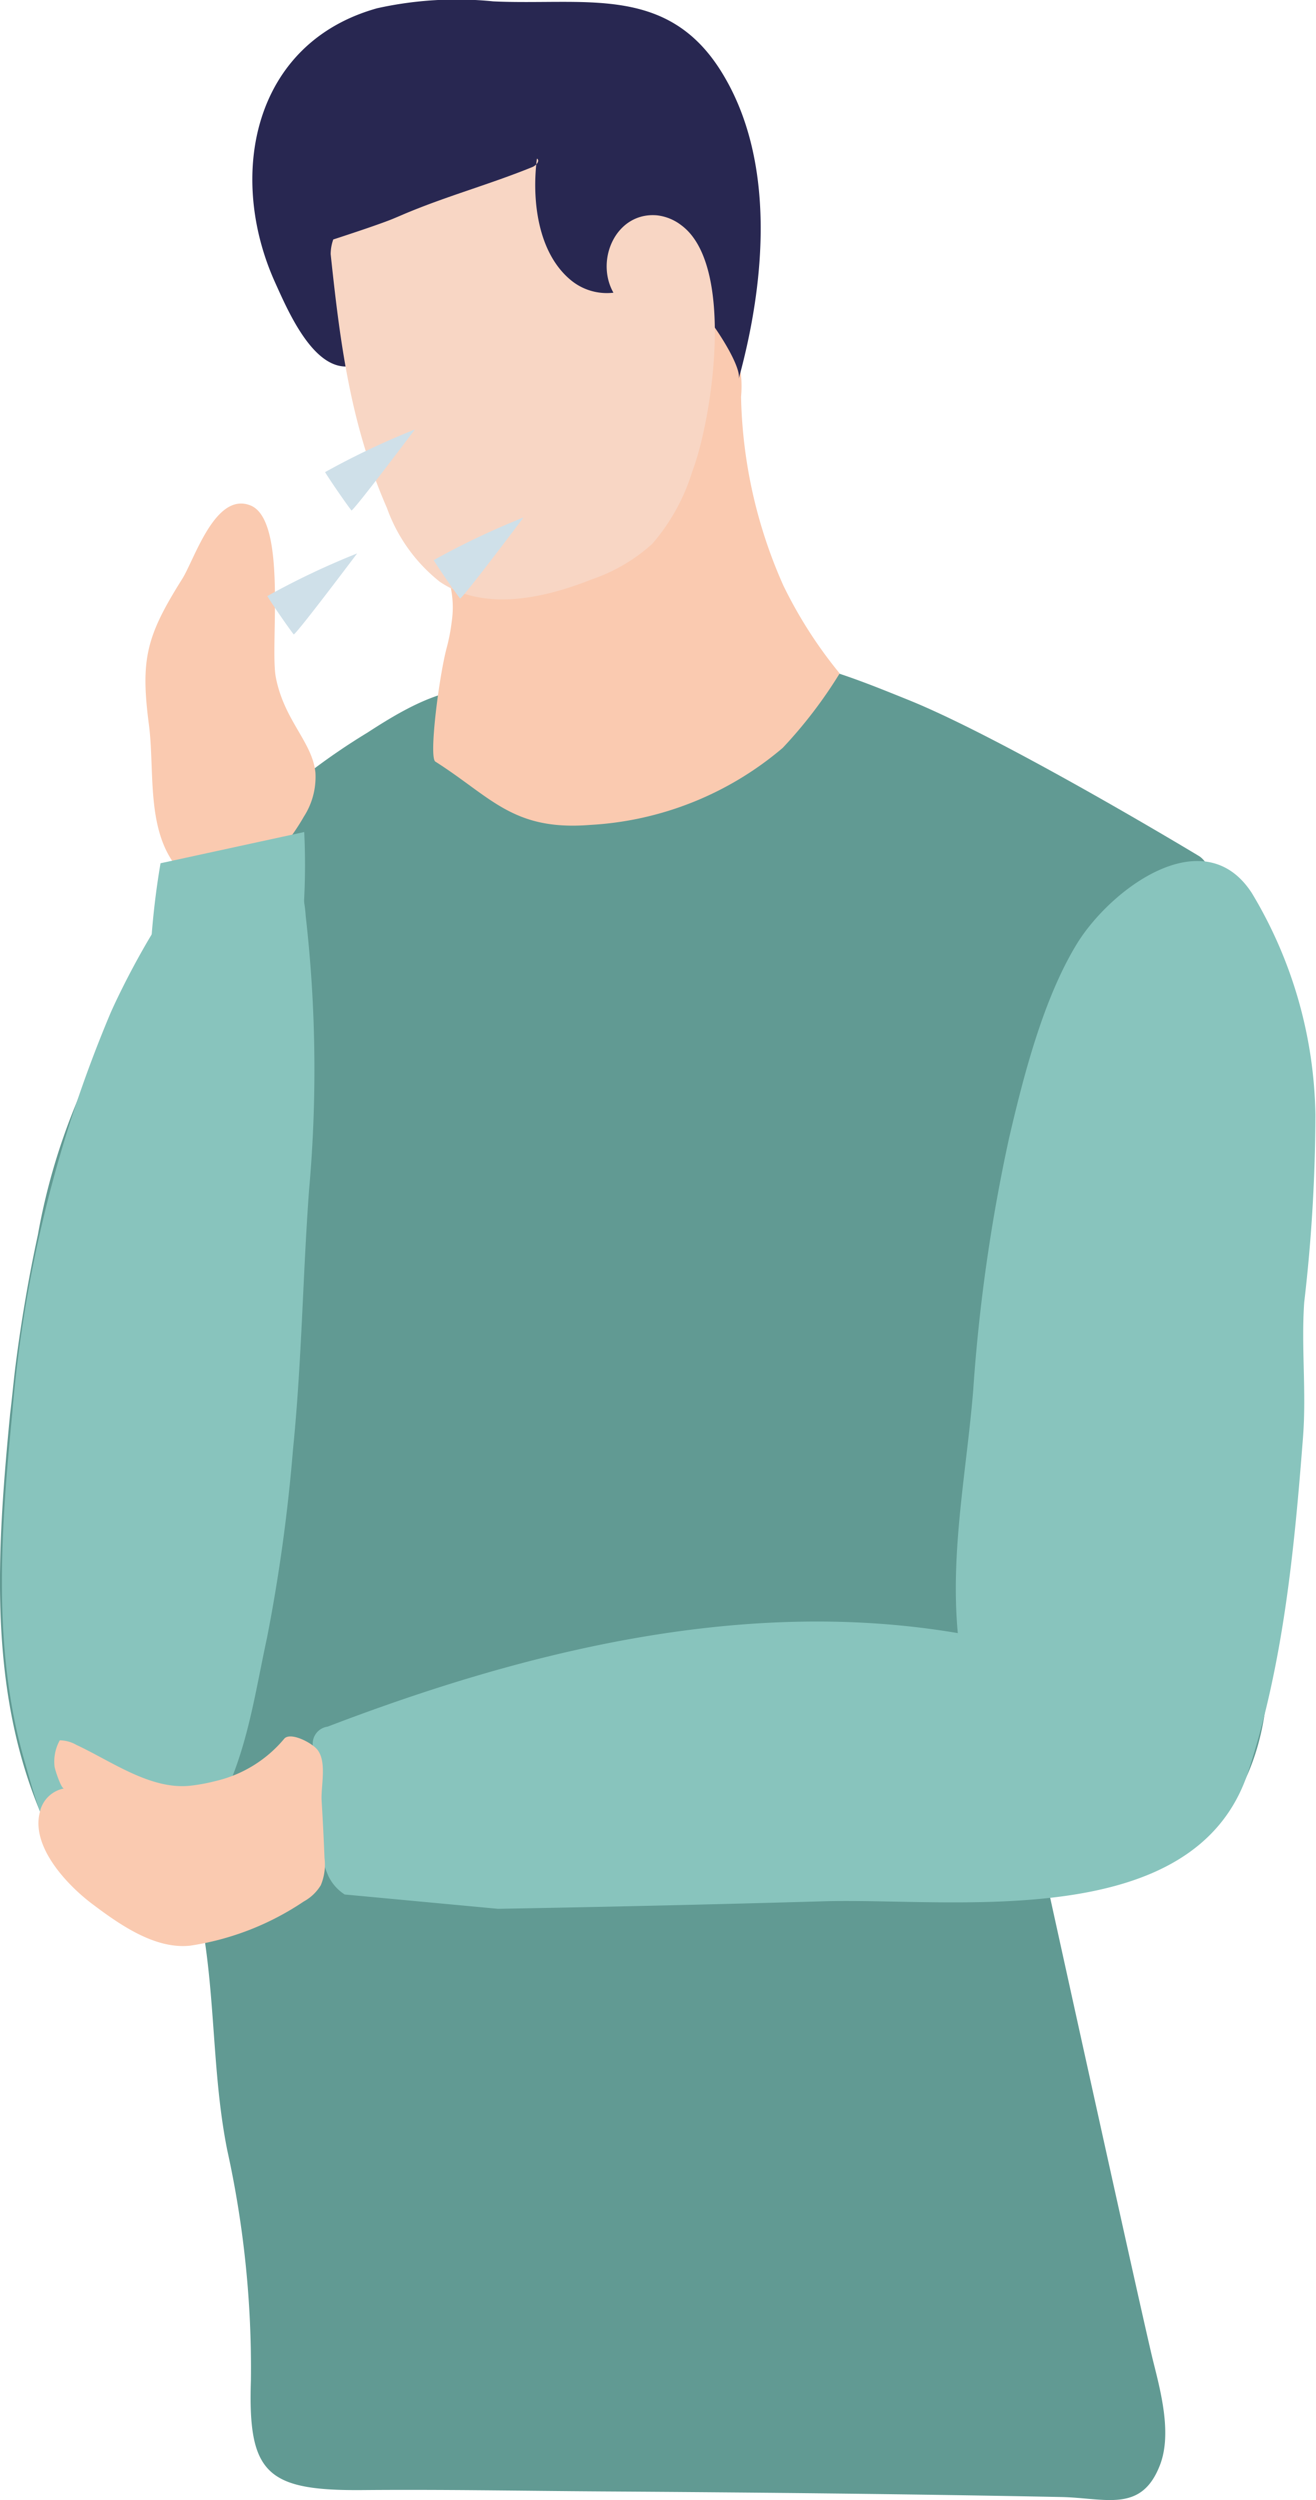 <svg xmlns="http://www.w3.org/2000/svg" width="63.696" height="120.926" viewBox="0 0 63.696 120.926">
    <defs>
        <style>
            .cls-2{fill:#88c4bd}.cls-3{fill:#facab0}.cls-6{fill:#cfe0e9}
        </style>
    </defs>
    <g id="Gruppe_1361" transform="translate(-4168.764 -1634.199)">
        <g id="Gruppe_1363" transform="translate(4168.764 1634.199)">
            <g id="Gruppe_1361-2">
                <path id="Pfad_2913" fill="#619a93" d="M4169.254 1985.285c.1-.8.168-1.608.272-2.41.271-2.094.623-4.178 1.071-6.241a30.756 30.756 0 0 1 3.177-9.15c1.3-2.137 2.544-4.351 3.9-6.472a27.348 27.348 0 0 1 3.417-4.479 31.309 31.309 0 0 1 5.451-4.188c1.425-.924 3.269-2.051 5.005-2.108 1.18-.039 2.349.222 3.529.22a23.987 23.987 0 0 0 7.483-1.427c3.262-1.135 7.15.515 10.146 1.719 4.709 1.894 14.091 7.561 14.093 7.562.823.5 1.555 3.42 1.909 4.258 1.018 2.419 2.079 4.394 1.518 6.971a58.465 58.465 0 0 0-1.042 18.4c.478 4.7 1.915 10.164.019 14.661-1.729 4.1-5.577 5.191-9.651 5.9 0 0 4.57 20.784 5.028 22.613.371 1.482.909 3.506.333 5.01-.9 2.349-2.63 1.6-4.8 1.557-7.434-.147-14.87-.221-22.305-.271-3.811-.026-7.626-.1-11.436-.065-4.7.047-5.612-.781-5.463-5.317a48.9 48.9 0 0 0-1.146-11.128c-.715-3.579-.571-7.216-1.2-10.829a.9.9 0 0 0-.225-.536.832.832 0 0 0-.6-.145c-1.366.055-2.853.64-4.019-.073a3.58 3.58 0 0 1-1.042-1.114c-4.676-6.984-4.183-15.036-3.422-22.918z" transform="translate(-4168.764 -1916.905)"/>
                <path id="Pfad_2914" d="M4170.19 2062.348a63.309 63.309 0 0 1 4.76-19.385c.792-1.8 5.886-12.236 8.754-7.268a6.914 6.914 0 0 1 .694 2.6 65.6 65.6 0 0 1 .16 13.233c-.308 4.2-.352 8.335-.777 12.537a82.5 82.5 0 0 1-1.257 9.112c-.579 2.668-.941 5.367-2.179 7.85-.939 1.884-3.473 4.38-5.848 3.951-2.334-.421-3.127-3.818-3.714-5.844-1.577-5.442-1.131-11.222-.593-16.786z" class="cls-2" transform="translate(-4169.599 -1993.968)"/>
                <path id="Pfad_2915" d="M4372.4 1784.518a4.709 4.709 0 0 0-.319-2.519c-.558-1.229-1.253-2.2-1.124-3.647a11.562 11.562 0 0 1 2.579-6.6 10.918 10.918 0 0 1 6.808-3.721 5.088 5.088 0 0 1 4.4 1.172 5.434 5.434 0 0 1 1.66 4.443 23.544 23.544 0 0 0 2.048 9.128 21.611 21.611 0 0 0 2.725 4.25 22.245 22.245 0 0 1-2.754 3.6 15.717 15.717 0 0 1-9.334 3.729c-3.732.295-4.784-1.354-7.481-3.063-.324-.2.176-4.1.544-5.488a9.166 9.166 0 0 0 .248-1.284z" class="cls-3" transform="translate(-4350.536 -1754.452)"/>
                <path id="Pfad_2916" fill="#282751" d="M4297.946 1648.963l.1-.005c1.554-.04 2.021 1.3 3.294 1.77a5.916 5.916 0 0 0 4.1-.012c1.662-.626 2.8-3.152 4.588-2.854.959.16 3.526 3.877 3.309 4.666 1.28-4.647 1.844-10.592-.863-14.9-2.634-4.192-6.625-3.156-11.018-3.363a17.75 17.75 0 0 0-5.621.334c-6.044 1.689-7.259 8.13-4.936 13.263.627 1.385 1.863 4.283 3.626 4.053 1.66-.215 1.538-2.804 3.421-2.952z" transform="translate(-4277.584 -1634.199)"/>
                <path id="Pfad_2917" fill="#f8d6c4" d="M4330.263 1713.115c-.727.3-2.869.992-2.869.992a2.123 2.123 0 0 0-.125.713c.457 4.3.959 8.245 2.723 12.274a7.978 7.978 0 0 0 2.556 3.567c2.117 1.436 4.985.829 7.363-.115a8.4 8.4 0 0 0 2.921-1.715 9.671 9.671 0 0 0 1.938-3.5c.964-2.514 2.11-10-.547-11.925a2.351 2.351 0 0 0-1.162-.467c-1.975-.169-3.005 2.153-2.106 3.743a2.74 2.74 0 0 1-2.016-.571c-1.674-1.336-1.939-3.973-1.687-5.916.163.1-.036.333-.212.405-2.082.848-4.173 1.411-6.252 2.293-.176.076-.35.15-.525.222z" transform="translate(-4311.264 -1702.524)"/>
                <path id="Pfad_2918" d="M4246.739 1888.477a3.55 3.55 0 0 1-.566 2.132c-1 1.759-3.568 4.836-5.728 2.875-1.991-1.808-1.453-4.938-1.767-7.335-.416-3.178-.118-4.292 1.613-7.048.6-.956 1.594-4.212 3.289-3.559 1.82.7.942 6.77 1.242 8.323.407 2.1 1.771 3.127 1.917 4.612z" class="cls-3" transform="translate(-4231.471 -1851.101)"/>
                <path id="Pfad_2919" d="M4241.168 2038.259a38.222 38.222 0 0 1 .461-3.906l6.955-1.51a33.179 33.179 0 0 1-.026 3.645c-.269.959-5.547 1.501-7.39 1.771z" class="cls-2" transform="translate(-4233.859 -1992.599)"/>
                <path id="Pfad_2920" d="M4320.04 2096.674a2.182 2.182 0 0 1-.792-.9 10.254 10.254 0 0 1-.766-5.029c.008-.417.019-.826.021-1.224a.837.837 0 0 1 .713-.966c9.717-3.718 20.247-6.265 30.5-4.523-.37-3.96.427-7.84.747-11.767a83.622 83.622 0 0 1 1.733-12.17c.7-3.005 1.646-6.7 3.254-9.354 1.636-2.706 6.185-6.085 8.5-2.5a21.4 21.4 0 0 1 3.074 10.685 79.543 79.543 0 0 1-.542 9.112c-.149 2.182.114 4.319-.059 6.539-.422 5.438-.949 10.945-2.65 16.157-2.565 7.861-14.3 6.089-20.514 6.268q-7.9.227-15.8.365" class="cls-2" transform="translate(-4303.357 -2005.041)"/>
                <path id="Pfad_2921" d="M4195.722 2468.3a6.132 6.132 0 0 0 3.341-2.042c.286-.365 1.337.175 1.612.518.476.594.164 1.775.207 2.471q.085 1.386.14 2.773a2.582 2.582 0 0 1-.18 1.313 2.2 2.2 0 0 1-.829.789 13.4 13.4 0 0 1-5.494 2.135c-1.706.183-3.417-1.021-4.753-2.028-1.2-.907-2.944-2.746-2.528-4.409a1.478 1.478 0 0 1 1.174-1.167c-.138.013-.433-.9-.455-1.046a2.12 2.12 0 0 1 .251-1.282 1.644 1.644 0 0 1 .8.218c1.717.8 3.613 2.2 5.551 1.973a8.681 8.681 0 0 0 1.163-.216z" class="cls-3" transform="translate(-4185.315 -2382.148)"/>
            </g>
            <g id="Gruppe_1362" transform="translate(12.937 20.773)">
                <path id="Pfad_2922" d="M4377.981 1886.063c.249-.172 3.067-3.921 3.067-3.921a37.456 37.456 0 0 0-4.347 2.063c.225.379 1.08 1.615 1.28 1.858z" class="cls-6" transform="translate(-4368.647 -1877.885)"/>
                <path id="Pfad_2923" d="M4325.906 1843.89c.249-.172 3.067-3.92 3.067-3.92a37.459 37.459 0 0 0-4.347 2.063c.225.379 1.08 1.615 1.28 1.857z" class="cls-6" transform="translate(-4321.829 -1839.97)"/>
                <path id="Pfad_2924" d="M4298.2 1903.271c.249-.172 3.067-3.921 3.067-3.921a37.459 37.459 0 0 0-4.347 2.063c.223.379 1.08 1.615 1.28 1.858z" class="cls-6" transform="translate(-4296.918 -1893.355)"/>
            </g>
        </g>
    </g>
</svg>
